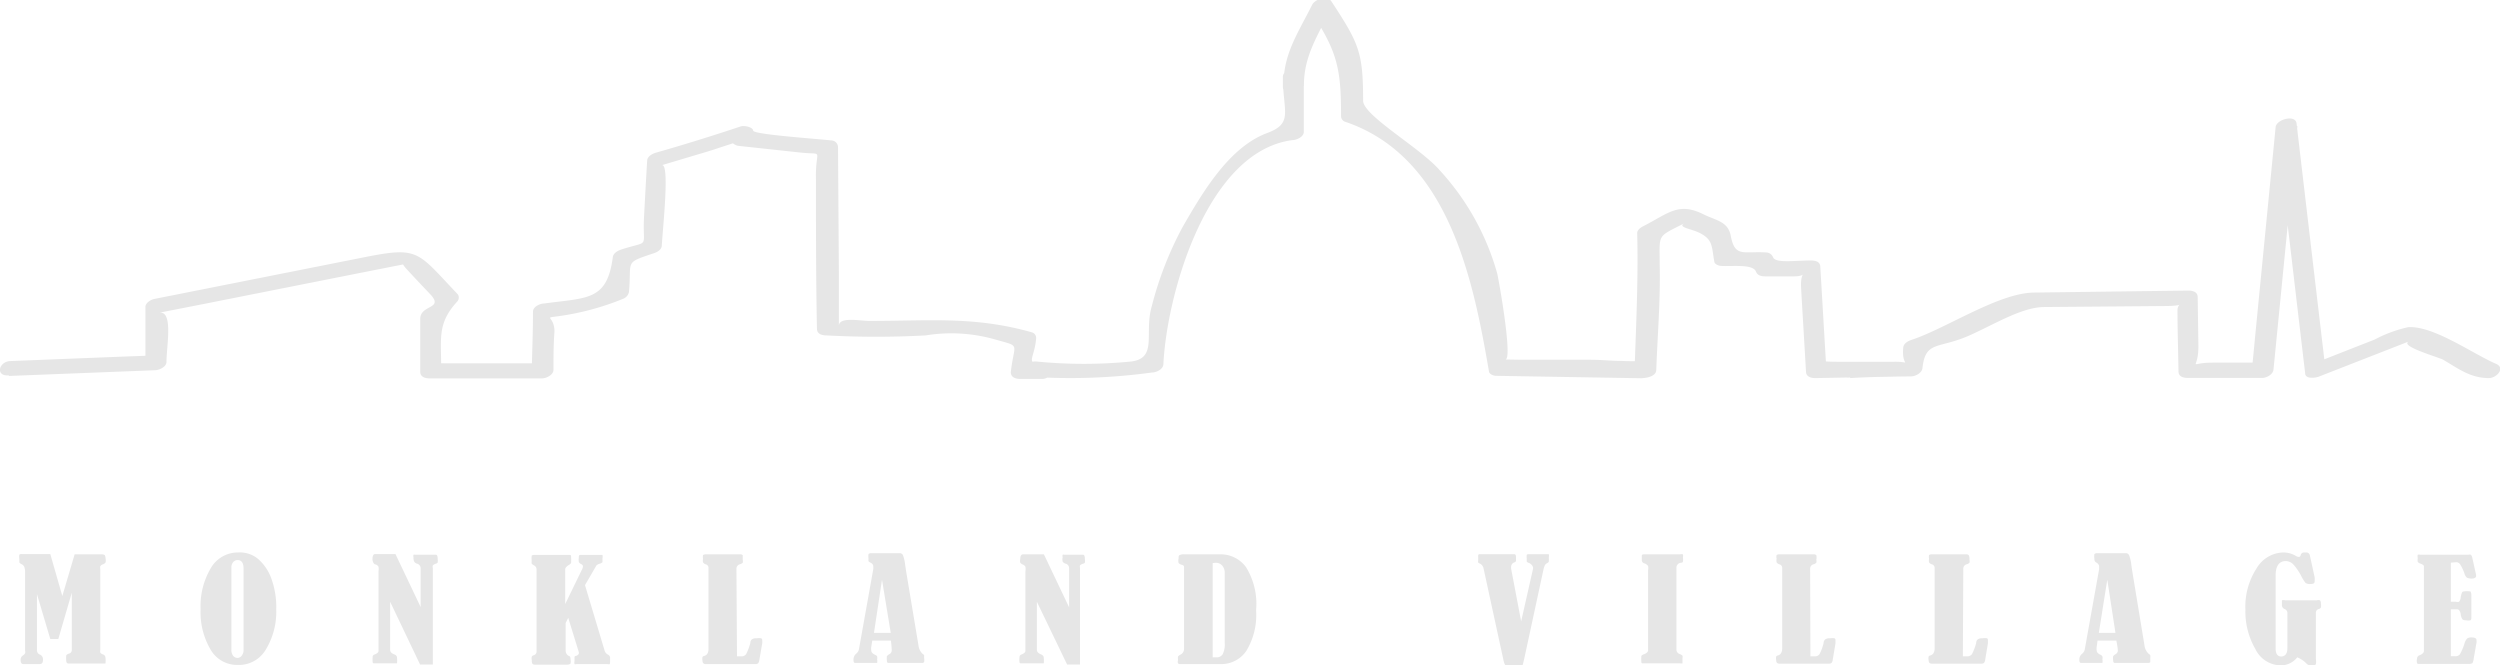 <svg id="svg2" xmlns="http://www.w3.org/2000/svg" viewBox="0 0 174.49 46.43"><defs><style>.cls-1{fill:#e6e6e6;}.cls-2{isolation:isolate;}</style></defs><title>skyline-white</title><path id="path4156" class="cls-1" d="M.62,26.24l10.2-.4c.28,0,.8-.23.8-.58,0-1.11.5-3.63-.53-3.43L14,21.26l10.93-2.17,3.44-.68c.3-.06-.79-.52,0,.36.56.61,1.13,1.21,1.7,1.81.9,1-.74.68-.74,1.68v3.68c0,.38.35.47.67.47h7.83c.29,0,.79-.24.8-.58,0-.9,0-1.79.07-2.69,0-1.12-.84-.92.27-1.07a18.57,18.57,0,0,0,4.51-1.21.66.66,0,0,0,.42-.48c.2-2.22-.36-2,1.69-2.69.24-.07.58-.24.6-.54.07-1.26.57-5.79,0-5.62l3.05-.91c.58-.17,1.14-.37,1.71-.55,1.43-.46.1-.36.12-.21s.3.3.47.32l4.35.47c1.7.18,1-.34,1.06,1.86,0,3.47,0,7,.07,10.43,0,.38.35.47.67.47a63.88,63.88,0,0,0,6.92,0,11.12,11.12,0,0,1,4.94.31c1.73.49,1.23.19,1,2.26,0,.38.38.47.67.47h1.5c.67,0,1.17-.87.32-1l-.83-.17-.51,1A42,42,0,0,0,80.4,26c.29,0,.78-.21.8-.58.23-4.8,3-14.85,9-15.64.27,0,.8-.21.8-.58,0-1.33,0-2.66,0-4l-1.46.12,0,.75c0,.75,1.47.52,1.47-.12C91,3.9,92,2.44,92.89.62L91.53.86c1.84,2.78,2.07,4,2.07,7.23a.42.42,0,0,0,.32.42c7.21,2.46,8.91,11.06,10,17.39,0,.2.29.32.47.33l10.16.17c.69,0,1.49-1,.51-1l-9.14-.17-.32,1c3,0,6,0,9,.16.34,0,1-.13,1-.57.09-2.44.3-4.91.24-7.35,0-2.19-.23-1.89,1.75-2.9-.57.29.43.39,1,.67,1,.48.87,1,1.06,2,0,.2.3.31.47.32.81.05,2.23-.15,2.44.4.11.28.39.33.66.33h2c1.06,0,.41-.6.49.83.11,1.93.23,3.87.34,5.8,0,.37.33.47.67.47l5.42-.1c0-.35.08-.7.13-1l-3,.1c-.05.35-.09.69-.14,1,1.42-.09,2.84-.1,4.25-.12.31,0,.77-.24.8-.58.21-1.92,1.09-1.32,3.24-2.26,1.72-.76,3.7-2,5.27-2l8.43-.07c1.79,0,.85-.44.86.31,0,1.42.05,2.83.07,4.25,0,.38.35.46.67.46h5.16c.31,0,.77-.24.8-.58q.84-8.5,1.67-17l-1.46.25q1,8.52,2,17c0,.45.79.32,1,.22l6.27-2.45c-.75.29,1.66,1,2.31,1.26l2.89,1.26c.17-.34.33-.67.49-1-.83,0-1.67-.75-2.38-1.16-.54-.3-1.82.44-1.12.83,1.17.66,2,1.38,3.37,1.38.52,0,1.19-.7.48-1-1.6-.69-4.39-2.69-6.14-2.55a9.27,9.27,0,0,0-2.32.86l-2.55,1-1.37.54c-.7.18-.54.31.47.37q-1-8.48-2-17c-.07-.63-1.4-.29-1.46.26l-1.44,14.71c-.07.75-.14,1.49-.22,2.23.78-.47.78-.63,0-.5h-2.73c-1.82,0-1,.63-1-1.13l-.05-3.44c0-.37-.35-.46-.67-.46L142,20.42c-2.46,0-6.12,2.48-8.55,3.29-.25.08-.58.24-.61.54-.14,1.39.64,1-.51,1s-2.07,0-3.1.1c-.81.05-1.13,1.08-.14,1l3-.1c.81,0,1.12-1.06.13-1l-2.26,0-1.75,0c-1.42,0-.78-.18-.75.32-.14-2.31-.27-4.62-.41-6.93,0-.38-.33-.46-.67-.46-1.12,0-2.47.21-2.63-.23a.53.53,0,0,0-.47-.33c-1.6-.1-2.19.37-2.48-1.16-.19-1-1-1.06-1.88-1.49-1.77-.89-2.45-.09-4.23.82-.17.08-.42.26-.42.47.08,3.15-.07,6.28-.18,9.43,0-.7,1-.41-.94-.5-.69,0-1.4-.08-2.1-.08h-5.31c-.65,0-1.19,1-.32,1l9.14.16.51-1-10-.18c.51,0-.4-5.22-.57-6a17.65,17.65,0,0,0-4-7.19c-1.32-1.55-5.36-3.83-5.36-4.87,0-3.39-.29-4-2.21-6.93-.3-.45-1.15-.16-1.35.24-1,2-2,3.4-2,5.62L91,6c0-.25,0-.5,0-.75,0-.74-1.47-.52-1.46.12,0,2.44.76,3.23-1.11,3.92-2.68,1-4.53,4.21-5.87,6.52a24.31,24.31,0,0,0-2.17,5.56c-.55,1.88.43,3.61-1.42,3.86a33.58,33.58,0,0,1-6.65,0c-.68-.05-1.5.84-.51,1l.83.16c.11-.34.22-.69.32-1-1.52,0-.77-.24-.64-1.78a.41.41,0,0,0-.32-.42c-4-1.13-7.16-.79-11.29-.79-.71,0-2.17-.32-2.16.36l0-3.77-.06-8.73a.48.48,0,0,0-.48-.46c-1.33-.14-5.41-.42-5.44-.68s-.62-.37-.86-.3q-3,1-5.94,1.84c-.24.07-.59.26-.6.55-.08,1.31-.15,2.63-.22,3.94-.12,2.26.48,1.6-1.57,2.26-.25.08-.58.25-.61.55C42.37,21,41,20.77,38,21.18c-.28,0-.8.21-.8.57,0,1.3-.05,2.59-.08,3.88,0-.39,1.19-.27-.43-.27H31.34c-1.44,0-.55-.1-.55.2,0-2-.25-3,1.1-4.49a.41.41,0,0,0,.06-.53c-2.86-3-2.68-3.35-6.55-2.58L10.75,20.87c-.22.05-.6.27-.6.55v3.66c.8-.23.92-.32.36-.26l-1.93.07L.75,25.2c-.82,0-1.12,1.08-.13,1" transform="translate(0 0)"/><g id="text4158" class="cls-2"><g class="cls-2"><path class="cls-1" d="M5.21,38.69H7.06a.44.44,0,0,1,.25.05s.06.12.06.25a.69.69,0,0,1,0,.26.37.37,0,0,1-.19.14.33.33,0,0,0-.18.13.51.51,0,0,0,0,.21v5.64a.42.42,0,0,0,0,.18.35.35,0,0,0,.17.12.25.25,0,0,1,.19.23,1.55,1.55,0,0,1,0,.41s-.08,0-.19,0H4.78c-.11,0-.16-.08-.16-.23a1.9,1.9,0,0,1,0-.3c0-.06.07-.12.19-.16a.25.25,0,0,0,.2-.25v-4l-.94,3.23H3.51l-.93-3.13V45.4a.31.31,0,0,0,.19.28.36.36,0,0,1,.23.37c0,.2-.07.3-.23.3H1.63c-.13,0-.19-.1-.19-.29a.34.34,0,0,1,.16-.31.51.51,0,0,0,.15-.15.3.3,0,0,0,0-.19V39.93a1,1,0,0,0-.05-.35.37.37,0,0,0-.19-.2c-.1-.05-.16-.1-.16-.15V39a.78.78,0,0,1,0-.28.17.17,0,0,1,.14-.05H3.51l.84,2.93Z" transform="translate(0 0)"/></g><g class="cls-2"><path class="cls-1" d="M16.62,38.56A2,2,0,0,1,18,39a3.28,3.28,0,0,1,.92,1.33,5.82,5.82,0,0,1,.36,2.22,5.05,5.05,0,0,1-.7,2.74,2.18,2.18,0,0,1-2,1.12,2.14,2.14,0,0,1-1.9-1.1A5.17,5.17,0,0,1,14,42.52a5.2,5.2,0,0,1,.71-2.86A2.18,2.18,0,0,1,16.62,38.56ZM17,39.69q0-.6-.42-.6a.4.4,0,0,0-.31.15.56.56,0,0,0-.12.36v5.73a.7.7,0,0,0,.12.44.4.4,0,0,0,.3.15.37.37,0,0,0,.31-.17.61.61,0,0,0,.12-.37Z" transform="translate(0 0)"/></g><g class="cls-2"><path class="cls-1" d="M27.23,42v3.35c0,.14.08.24.26.31s.22.15.22.26a1.91,1.91,0,0,1,0,.38s-.06,0-.15,0H26.15c-.07,0-.12,0-.14-.07a2.3,2.3,0,0,1,0-.37.17.17,0,0,1,.14-.18c.18-.07.27-.16.27-.25V39.87a1.11,1.11,0,0,0,0-.31.35.35,0,0,0-.19-.16c-.09,0-.15-.08-.17-.13A.47.47,0,0,1,26,39c0-.22.07-.33.19-.33H27.6l1.76,3.7V39.66a.33.33,0,0,0-.26-.32.37.37,0,0,1-.19-.14.69.69,0,0,1-.05-.31.29.29,0,0,1,0-.17.19.19,0,0,1,.12,0h1.45c.08,0,.12.11.12.31a1,1,0,0,1,0,.23.26.26,0,0,1-.11.08.52.52,0,0,0-.23.12.32.32,0,0,0,0,.18v6.74h-.89Z" transform="translate(0 0)"/></g><g class="cls-2"><path class="cls-1" d="M40.83,40.84l1.36,4.54a.47.47,0,0,0,.26.32.24.24,0,0,1,.13.25s0,.11,0,.29-.08.11-.22.11H40.25a.21.21,0,0,1-.15,0,.36.36,0,0,1,0-.21s0-.1,0-.24.06-.1.13-.13.17-.09.17-.17,0-.05,0-.08l-.74-2.4-.18.36v1.94a.41.41,0,0,0,.24.37c.07,0,.1.11.1.23a.68.68,0,0,1,0,.3s-.1.07-.21.07H37.34a.25.25,0,0,1-.17-.05.4.4,0,0,1-.05-.25.53.53,0,0,1,0-.27.26.26,0,0,1,.14-.09.26.26,0,0,0,.19-.26v-5.7a.32.32,0,0,0-.18-.31.49.49,0,0,1-.16-.12.66.66,0,0,1,0-.19,2,2,0,0,1,0-.37s.07-.05.16-.05H39.7c.11,0,.16,0,.16.12a3.93,3.93,0,0,1,0,.45s-.06.08-.15.13-.26.18-.26.3v2.43l1.14-2.35a.7.7,0,0,0,.1-.29s0-.09-.13-.15a.38.38,0,0,1-.16-.14,1,1,0,0,1,0-.31c0-.13,0-.19.15-.19H41.9c.08,0,.13,0,.15,0a.58.58,0,0,1,0,.25c0,.14,0,.23,0,.26a.46.46,0,0,1-.21.11.53.53,0,0,0-.17.08.31.31,0,0,0-.09.12Z" transform="translate(0 0)"/></g><g class="cls-2"><path class="cls-1" d="M51.44,45.81h.3a.38.38,0,0,0,.34-.16,3.8,3.8,0,0,0,.29-.77c0-.16.09-.25.15-.28a.6.6,0,0,1,.31-.05,1,1,0,0,1,.3,0,.14.14,0,0,1,.07.13,1.22,1.22,0,0,1,0,.22L53,46.06a.53.53,0,0,1-.08.23.27.27,0,0,1-.2.06H49.25c-.14,0-.22-.08-.22-.25a.59.59,0,0,1,0-.24.16.16,0,0,1,.13-.08c.2-.06.29-.23.29-.5V39.64a.25.25,0,0,0-.18-.25.33.33,0,0,1-.2-.14.51.51,0,0,1,0-.25.64.64,0,0,1,0-.26s.08-.05.17-.05h2.42a.22.22,0,0,1,.18.06s0,.14,0,.32a.51.51,0,0,1,0,.21s-.08.07-.18.1a.32.32,0,0,0-.26.31Z" transform="translate(0 0)"/></g><g class="cls-2"><path class="cls-1" d="M62.18,44.71h-1.3l-.07.44a.08.08,0,0,1,0,0,.81.81,0,0,0,0,.25c0,.11.08.21.24.29s.15.08.17.13a.51.51,0,0,1,0,.21.56.56,0,0,1,0,.24s-.05,0-.11,0H59.68c-.08,0-.11-.07-.11-.22a.54.54,0,0,1,.18-.42.52.52,0,0,0,.2-.31l1-5.59a1,1,0,0,0,0-.22c0-.1-.08-.19-.23-.26s-.1-.13-.1-.26a1,1,0,0,1,0-.32s.07-.06.16-.06h2a.24.24,0,0,1,.25.16,2.81,2.81,0,0,1,.15.68l.06.4.87,5.22a.93.93,0,0,0,.3.58.24.24,0,0,1,.09.08s0,.08,0,.19a.77.77,0,0,1,0,.29.18.18,0,0,1-.16.06H62c-.07,0-.1-.06-.1-.18a1.48,1.48,0,0,1,0-.29.52.52,0,0,1,.15-.13.3.3,0,0,0,.19-.26A5.68,5.68,0,0,0,62.18,44.71Zm-.62-4.25L61,44.17h1.17Z" transform="translate(0 0)"/></g><g class="cls-2"><path class="cls-1" d="M72.37,42v3.35c0,.14.09.24.26.31s.22.15.22.26a1.91,1.91,0,0,1,0,.38s-.06,0-.15,0H71.29c-.07,0-.12,0-.13-.07a1.31,1.31,0,0,1,0-.37.18.18,0,0,1,.14-.18c.18-.07.27-.16.27-.25V39.87a.83.83,0,0,0,0-.31.35.35,0,0,0-.19-.16.4.4,0,0,1-.17-.13.47.47,0,0,1,0-.25c0-.22.07-.33.2-.33h1.45l1.76,3.7V39.66a.32.32,0,0,0-.25-.32.37.37,0,0,1-.2-.14.69.69,0,0,1,0-.31.27.27,0,0,1,0-.17.17.17,0,0,1,.12,0H75.6c.08,0,.12.11.12.31a.62.62,0,0,1,0,.23s0,.05-.11.08a.52.52,0,0,0-.23.12.32.32,0,0,0,0,.18v6.74h-.9Z" transform="translate(0 0)"/></g><g class="cls-2"><path class="cls-1" d="M82.64,45.3V39.55c0-.07-.08-.11-.19-.14a.35.35,0,0,1-.19-.12.68.68,0,0,1,0-.31c0-.12,0-.2.06-.23a.67.67,0,0,1,.36-.06h2.51a2.18,2.18,0,0,1,1.78.9,4.87,4.87,0,0,1,.7,3A4.82,4.82,0,0,1,87,45.41a2.1,2.1,0,0,1-1.8.94H82.38a.22.22,0,0,1-.16-.05.35.35,0,0,1,0-.22,1.18,1.18,0,0,1,0-.26s.06-.07.15-.12A.43.43,0,0,0,82.64,45.3Zm2-6v6.58h.27a.48.48,0,0,0,.43-.22,1.52,1.52,0,0,0,.14-.79V40a.76.76,0,0,0-.17-.52.59.59,0,0,0-.47-.2Z" transform="translate(0 0)"/></g><g class="cls-2"><path class="cls-1" d="M106.17,43.37,107,39.7s0-.06,0-.1-.09-.23-.27-.3-.17-.1-.17-.15a.2.2,0,0,1,0-.07V39a1.31,1.31,0,0,1,0-.27.14.14,0,0,1,.13-.05H108c.06,0,.09,0,.1,0a.63.63,0,0,1,0,.24,1.5,1.5,0,0,1,0,.27.15.15,0,0,1-.07.09.51.51,0,0,0-.2.16,1.81,1.81,0,0,0-.11.35L106.38,46l-.09.37s0,.06-.11.06h-1.05a.1.1,0,0,1-.1-.06,1.52,1.52,0,0,1-.11-.37l-1.37-6.31a.48.48,0,0,0-.25-.35.42.42,0,0,1-.13-.08.35.35,0,0,1,0-.13v-.07a.34.34,0,0,0,0-.1.13.13,0,0,0,0-.06v-.07c0-.1,0-.15.13-.15h2.39c.08,0,.12.06.12.2s0,.09,0,.27a.16.16,0,0,1-.11.1.33.33,0,0,0-.23.32.49.49,0,0,0,0,.12Z" transform="translate(0 0)"/></g><g class="cls-2"><path class="cls-1" d="M114.59,39.09v-.25c0-.1,0-.15.17-.15h2.51a.38.38,0,0,1,.19,0,.34.34,0,0,1,0,.2.91.91,0,0,1,0,.31c0,.05-.06.07-.13.08a.34.34,0,0,0-.32.38v5.7a.32.32,0,0,0,.23.29.58.58,0,0,1,.19.11.42.42,0,0,1,0,.18v.19c0,.1,0,.16,0,.17a.54.54,0,0,1-.17,0h-2.56c-.09,0-.14,0-.14-.1a2.86,2.86,0,0,1,0-.42s.08-.09.19-.12.28-.14.28-.27V39.8a.78.78,0,0,0,0-.3.55.55,0,0,0-.23-.17.31.31,0,0,1-.16-.09A.28.28,0,0,1,114.59,39.09Z" transform="translate(0 0)"/></g><g class="cls-2"><path class="cls-1" d="M126.36,45.81h.29a.39.39,0,0,0,.35-.16,3.4,3.4,0,0,0,.28-.77c0-.16.1-.25.16-.28a.58.58,0,0,1,.3-.05.88.88,0,0,1,.3,0,.14.14,0,0,1,.07.13s0,.12,0,.22l-.19,1.13a.43.43,0,0,1-.08.23.25.25,0,0,1-.2.06h-3.45c-.15,0-.22-.08-.22-.25a.59.59,0,0,1,0-.24.15.15,0,0,1,.12-.08c.2-.06.3-.23.3-.5V39.64a.25.25,0,0,0-.19-.25.37.37,0,0,1-.2-.14.67.67,0,0,1,0-.25.58.58,0,0,1,0-.26s.07-.05.16-.05h2.42a.25.25,0,0,1,.19.06.63.63,0,0,1,0,.32.37.37,0,0,1,0,.21s-.08.07-.17.1a.31.31,0,0,0-.26.31Z" transform="translate(0 0)"/></g><g class="cls-2"><path class="cls-1" d="M137,45.81h.3a.39.39,0,0,0,.34-.16,3.8,3.8,0,0,0,.29-.77c0-.16.09-.25.15-.28a.58.58,0,0,1,.3-.05,1,1,0,0,1,.31,0,.15.15,0,0,1,.06.13s0,.12,0,.22l-.19,1.13a.43.43,0,0,1-.08.23.25.25,0,0,1-.2.06h-3.45c-.15,0-.22-.08-.22-.25a.59.59,0,0,1,0-.24.15.15,0,0,1,.12-.08c.2-.06.3-.23.3-.5V39.64a.25.25,0,0,0-.19-.25.37.37,0,0,1-.2-.14.73.73,0,0,1,0-.25.64.64,0,0,1,0-.26s.07-.05.17-.05h2.41a.24.24,0,0,1,.19.06.63.63,0,0,1,.05.32.37.37,0,0,1,0,.21s-.08.07-.17.1a.31.31,0,0,0-.26.31Z" transform="translate(0 0)"/></g><g class="cls-2"><path class="cls-1" d="M147.71,44.71H146.4l-.06.44a.08.08,0,0,1,0,0,.81.81,0,0,0,0,.25c0,.11.08.21.24.29a.27.27,0,0,1,.16.13.51.51,0,0,1,0,.21.63.63,0,0,1,0,.24s0,0-.11,0h-1.38c-.08,0-.12-.07-.12-.22a.52.52,0,0,1,.19-.42.5.5,0,0,0,.19-.31l1-5.59c0-.09,0-.16,0-.22s-.07-.19-.22-.26a.28.28,0,0,1-.11-.26,1,1,0,0,1,0-.32s.08-.06.17-.06h2a.25.25,0,0,1,.26.16,2.81,2.81,0,0,1,.15.68l.06.4.86,5.22a.94.94,0,0,0,.31.58.24.24,0,0,1,.09.08.56.56,0,0,1,0,.19c0,.16,0,.26,0,.29s-.07.06-.15.06h-2.33c-.07,0-.11-.06-.11-.18a.85.85,0,0,1,0-.29.52.52,0,0,1,.15-.13.31.31,0,0,0,.18-.26A5.07,5.07,0,0,0,147.71,44.71Zm-.63-4.25-.59,3.71h1.16Z" transform="translate(0 0)"/></g><g class="cls-2"><path class="cls-1" d="M160.34,45.88a1.46,1.46,0,0,1-1.16.56,2,2,0,0,1-1.77-1.15,5.22,5.22,0,0,1-.69-2.73,4.91,4.91,0,0,1,.78-2.89,2.23,2.23,0,0,1,1.84-1.11,1.71,1.71,0,0,1,.9.24.4.4,0,0,0,.19.07c.06,0,.12,0,.16-.16a.23.23,0,0,1,.22-.15H161a.25.25,0,0,1,.22.21l.33,1.51a1.37,1.37,0,0,1,0,.32c0,.11-.09.16-.27.16a.59.59,0,0,1-.36-.07,3.12,3.12,0,0,1-.31-.5,3.79,3.79,0,0,0-.55-.8.75.75,0,0,0-.52-.23c-.47,0-.71.35-.71,1v5.1c0,.37.13.56.39.56s.43-.19.43-.56V42.83a.31.31,0,0,0-.18-.32.29.29,0,0,1-.2-.31c0-.16,0-.27,0-.3a.35.35,0,0,1,.22,0h2.22a.37.37,0,0,1,.22,0,.35.35,0,0,1,.06.24.66.66,0,0,1,0,.26.22.22,0,0,1-.16.11.26.26,0,0,0-.19.27V46a1.15,1.15,0,0,1,0,.36.25.25,0,0,1-.22.08.7.7,0,0,1-.24,0,.57.57,0,0,1-.2-.13A1.86,1.86,0,0,0,160.34,45.88Z" transform="translate(0 0)"/></g><g class="cls-2"><path class="cls-1" d="M171.06,39.27V42h.36a.36.36,0,0,0,.21,0,.45.45,0,0,0,.11-.25,1.5,1.5,0,0,1,.1-.4.13.13,0,0,1,.12-.07,1.75,1.75,0,0,1,.47,0s.06.1.06.24v1.58a.27.27,0,0,1-.05.19.68.68,0,0,1-.33,0,.35.35,0,0,1-.24-.06.8.8,0,0,1-.12-.34.59.59,0,0,0-.11-.3.21.21,0,0,0-.17-.06h-.41v3.27h.28a.39.39,0,0,0,.35-.13,3.89,3.89,0,0,0,.32-.75.91.91,0,0,1,.18-.35.53.53,0,0,1,.33-.08c.22,0,.33.07.33.19a.67.67,0,0,1,0,.17l-.19,1.08a1.07,1.07,0,0,1-.09.35s-.09.06-.21.06h-3.5c-.08,0-.14,0-.16-.06a.62.62,0,0,1,0-.31.25.25,0,0,1,.19-.24c.19-.08.29-.18.29-.3V39.52q0-.09-.24-.18a.38.38,0,0,1-.19-.12.75.75,0,0,1,0-.27.46.46,0,0,1,0-.23.31.31,0,0,1,.18,0h3.35a.3.3,0,0,1,.18,0s.07.08.09.18l.27,1.22c0,.07,0,.11,0,.13s-.09.13-.26.13a.82.82,0,0,1-.38-.06A.64.64,0,0,1,172,40a3,3,0,0,0-.28-.59.34.34,0,0,0-.26-.17Z" transform="translate(0 0)"/></g></g></svg>
